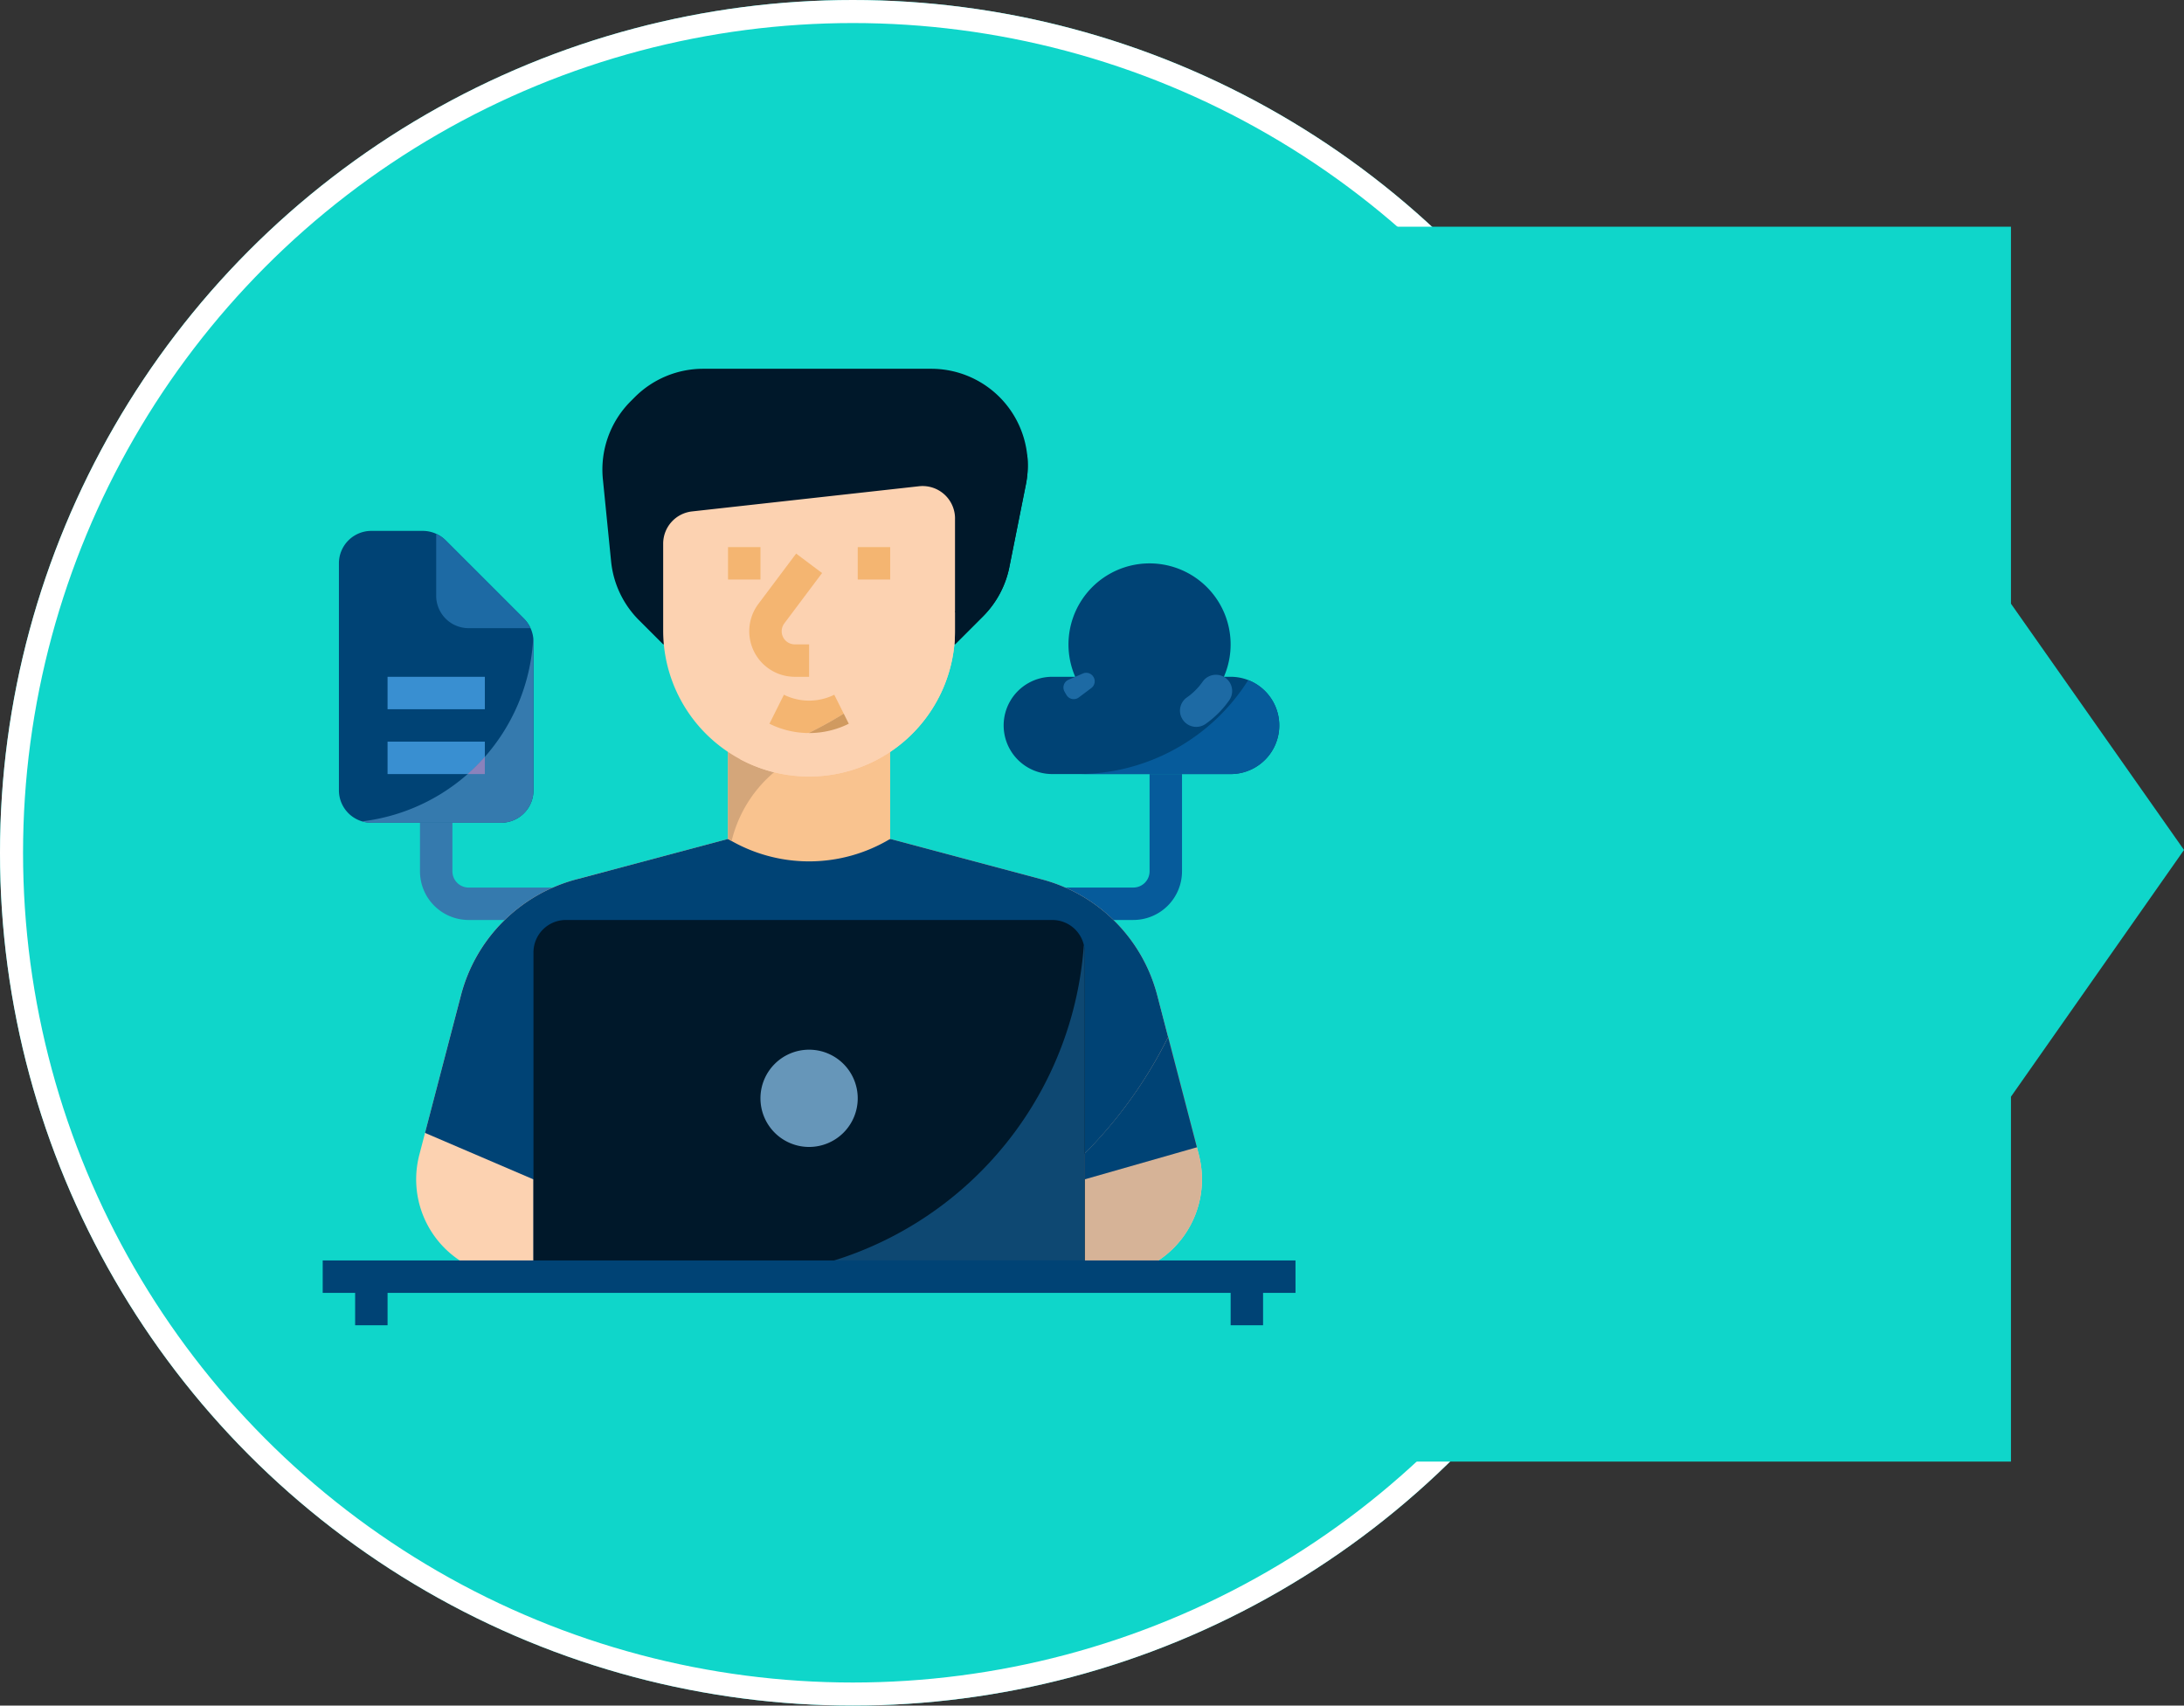 <svg xmlns="http://www.w3.org/2000/svg" width="189.5" height="148" viewBox="0 0 189.5 148">
  <rect x="0" y="0" width="189.5" height="148" fill="#333333" stroke="none"/>
  <g id="remote-working" transform="translate(-494 -932)">
    <g id="Ellipse_8" data-name="Ellipse 8" transform="translate(494 932)" fill="#0fd6ca" stroke="#fff" stroke-width="2">
      <circle cx="74" cy="74" r="74" stroke="none"/>
      <circle cx="74" cy="74" r="73" fill="none"/>
    </g>
    <path id="Path_1" data-name="Path 1" d="M0,0H98.276V32.715L113.29,54.083,98.276,75.494v31.664H0Z" transform="translate(570.21 951.671)" fill="#0fd6ca"/>
    <g id="remote-working-2" data-name="remote-working" transform="translate(506 940)">
      <path id="Path_6" data-name="Path 6" d="M369.847,236.661H360v-2.814h9.847a1.408,1.408,0,0,0,1.407-1.407V224h2.814v8.441a4.225,4.225,0,0,1-4.22,4.22Z" transform="translate(-283.508 -164.831)" fill="#065b9b"/>
      <path id="Path_7" data-name="Path 7" d="M371.695,129.86h-.586a7.034,7.034,0,1,0-12.9,0H356.22a4.22,4.22,0,0,0,0,8.441h15.475a4.22,4.22,0,1,0,0-8.441Z" transform="translate(-276.915 -79.132)" fill="#004375"/>
      <path id="Path_8" data-name="Path 8" d="M78.068,256.441H68.22A4.225,4.225,0,0,1,64,252.22V248h2.814v4.22a1.408,1.408,0,0,0,1.407,1.407h9.847Z" transform="translate(-39.559 -184.61)" fill="#357aae"/>
      <path id="Path_9" data-name="Path 9" d="M130.039,283.412l-3.614-13.854a14.068,14.068,0,0,0-9.987-10.042L103.255,256H89.187L76,259.515a14.068,14.068,0,0,0-9.988,10.042L62.4,283.412a8.441,8.441,0,0,0,8.167,10.571h51.3a8.441,8.441,0,0,0,8.167-10.571Z" transform="translate(-38.017 -191.203)" fill="#fcd2b1"/>
      <path id="Path_10" data-name="Path 10" d="M130.031,269.557a14.067,14.067,0,0,0-9.987-10.042L106.86,256H92.793L79.61,259.515a14.067,14.067,0,0,0-9.987,10.042L66.5,281.511l9.407,4.032v7.034h47.831v-7.034l9.734-2.781Z" transform="translate(-41.623 -191.203)" fill="#004375"/>
      <path id="Path_11" data-name="Path 11" d="M279.4,374.563h21.536a8.441,8.441,0,0,0,8.167-10.571l-2.666-10.219a38.8,38.8,0,0,1-27.037,20.79Z" transform="translate(-217.083 -271.783)" fill="#d6b397"/>
      <path id="Path_12" data-name="Path 12" d="M165.017,296h-42.2A2.813,2.813,0,0,0,120,298.814v28.136h47.83V298.814A2.813,2.813,0,0,0,165.017,296Z" transform="translate(-85.712 -224.169)" fill="#00182a"/>
      <path id="Path_13" data-name="Path 13" d="M236.22,368.441a4.22,4.22,0,1,0-4.22-4.22A4.22,4.22,0,0,0,236.22,368.441Z" transform="translate(-178.017 -276.915)" fill="#6696b9"/>
      <path id="Path_14" data-name="Path 14" d="M40.057,111.617l-6.793-6.793A2.814,2.814,0,0,0,31.275,104H26.814A2.813,2.813,0,0,0,24,106.814v19.695a2.813,2.813,0,0,0,2.814,2.814H38.068a2.813,2.813,0,0,0,2.814-2.814v-12.9a2.814,2.814,0,0,0-.824-1.989Z" transform="translate(-6.593 -65.932)" fill="#004375"/>
      <path id="Path_15" data-name="Path 15" d="M56.441,176H48v2.814h8.441Z" transform="translate(-26.373 -125.271)" fill="#398fd1"/>
      <path id="Path_16" data-name="Path 16" d="M56.441,208H48v2.814h8.441Z" transform="translate(-26.373 -151.644)" fill="#398fd1"/>
      <path id="Path_17" data-name="Path 17" d="M216,337.119h30.949V308.984a2.816,2.816,0,0,0-.077-.644A30.95,30.95,0,0,1,216,337.119Z" transform="translate(-164.831 -234.34)" fill="#0e4872"/>
      <path id="Path_18" data-name="Path 18" d="M100.407,464H16v2.814h2.814v2.814h2.814v-2.814H94.78v2.814h2.814v-2.814h2.814Z" transform="translate(0 -362.627)" fill="#004375"/>
      <path id="Path_19" data-name="Path 19" d="M79.617,112.817l-6.793-6.792a2.806,2.806,0,0,0-.824-.568v5.371a2.814,2.814,0,0,0,2.814,2.814h5.371A2.815,2.815,0,0,0,79.617,112.817Z" transform="translate(-46.153 -67.133)" fill="#1d6aa4"/>
      <path id="Path_20" data-name="Path 20" d="M439.116,178.678a1.4,1.4,0,0,1,.47-1.706,5.6,5.6,0,0,0,1.386-1.386,1.407,1.407,0,0,1,2.291,1.635,8.416,8.416,0,0,1-2.042,2.042,1.41,1.41,0,0,1-2.1-.585Z" transform="translate(-348.614 -124.444)" fill="#1d6aa4"/>
      <path id="Path_21" data-name="Path 21" d="M381.768,175.951q-.093-.152-.18-.308a.731.731,0,0,1,.346-1.024l1.249-.545a.727.727,0,0,1,.92.3l.007.011a.728.728,0,0,1-.191.95l-1.089.818a.731.731,0,0,1-1.062-.2Z" transform="translate(-301.225 -123.632)" fill="#1d6aa4"/>
      <path id="Path_22" data-name="Path 22" d="M403.389,177.625A17.465,17.465,0,0,1,388.6,185.78h13.258a4.22,4.22,0,0,0,1.527-8.155Z" transform="translate(-307.083 -126.61)" fill="#065b9b"/>
      <path id="Path_23" data-name="Path 23" d="M35.4,172.7a2.814,2.814,0,0,0,.808.119H47.467A2.813,2.813,0,0,0,50.28,170V157.1a2.8,2.8,0,0,0-.021-.326A16.884,16.884,0,0,1,35.4,172.7Z" transform="translate(-15.992 -109.425)" fill="#357aae"/>
      <path id="Path_24" data-name="Path 24" d="M88.971,216.966v-1.5a17,17,0,0,1-1.5,1.5Z" transform="translate(-58.903 -157.796)" fill="#8a82bc"/>
      <path id="Path_25" data-name="Path 25" d="M399.238,353.773a38.836,38.836,0,0,1-7.238,10.1v2.246l9.734-2.781Z" transform="translate(-309.881 -271.783)" fill="#004375"/>
      <path id="Path_26" data-name="Path 26" d="M216,208v8.441a13.672,13.672,0,0,0,14.068,0h0V208Z" transform="translate(-164.831 -151.644)" fill="#f9c38f"/>
      <path id="Path_27" data-name="Path 27" d="M227.254,208H216v8.441c.1.062.208.121.313.18A11.257,11.257,0,0,1,227.254,208Z" transform="translate(-164.831 -151.644)" fill="#d4a67a"/>
      <path id="Path_28" data-name="Path 28" d="M188.469,26.455A8.382,8.382,0,0,0,182.542,24H162.757a8.383,8.383,0,0,0-5.927,2.455l-.363.363a8.382,8.382,0,0,0-2.414,6.761l.714,7.138a8.383,8.383,0,0,0,2.413,5.093l2.1,2.1h25.322l2.426-2.426a8.381,8.381,0,0,0,2.292-4.283l1.436-7.18a8.382,8.382,0,0,0-2.292-7.571Z" transform="translate(-113.743)" fill="#00182a"/>
      <path id="Path_29" data-name="Path 29" d="M209.322,84.689v9.73a12.661,12.661,0,0,1-7.519,11.57h0a12.66,12.66,0,0,1-10.284,0h0A12.661,12.661,0,0,1,184,94.419V86.877a2.814,2.814,0,0,1,2.5-2.8L206.2,81.892a2.814,2.814,0,0,1,3.124,2.8Z" transform="translate(-138.458 -47.698)" fill="#fcd2b1"/>
      <path id="Path_30" data-name="Path 30" d="M218.814,112H216v2.814h2.814Z" transform="translate(-164.831 -72.525)" fill="#f4b571"/>
      <path id="Path_31" data-name="Path 31" d="M282.814,112H280v2.814h2.814Z" transform="translate(-217.576 -72.525)" fill="#f4b571"/>
      <path id="Path_32" data-name="Path 32" d="M231.665,125.891h-1.241a3.952,3.952,0,0,1-3.161-6.323l3.277-4.369,2.251,1.688-3.277,4.369a1.138,1.138,0,0,0,.911,1.821h1.241Z" transform="translate(-173.461 -75.162)" fill="#f4b571"/>
      <path id="Path_33" data-name="Path 33" d="M239.865,188.169a7.7,7.7,0,0,1-3.443-.809l1.258-2.516a4.909,4.909,0,0,0,4.369,0l1.258,2.516a7.7,7.7,0,0,1-3.443.809Z" transform="translate(-181.661 -132.56)" fill="#f4b571"/>
      <path id="Path_34" data-name="Path 34" d="M334.255,65.98A35,35,0,0,1,328,79.7v2.818l2.426-2.426a8.384,8.384,0,0,0,2.292-4.283l1.436-7.18a8.376,8.376,0,0,0,.1-2.644Z" transform="translate(-257.136 -34.598)" fill="#00182a"/>
      <path id="Path_35" data-name="Path 35" d="M221.928,156.783q.415.223.849.416h0a12.661,12.661,0,0,0,10.284,0h0a12.64,12.64,0,0,0,4.085-2.9q.155-.165.3-.334a12.658,12.658,0,0,0,3.1-7.4q.034-.463.034-.932v-1.617a35.212,35.212,0,0,1-18.652,12.771Z" transform="translate(-169.716 -98.908)" fill="#fcd2b1"/>
      <path id="Path_36" data-name="Path 36" d="M255.809,195.864a7.7,7.7,0,0,0,3.443-.809l-.438-.875q-1.476.913-3.046,1.683Z" transform="translate(-197.605 -140.254)" fill="#d09a60"/>
    </g>
  </g>
</svg>
